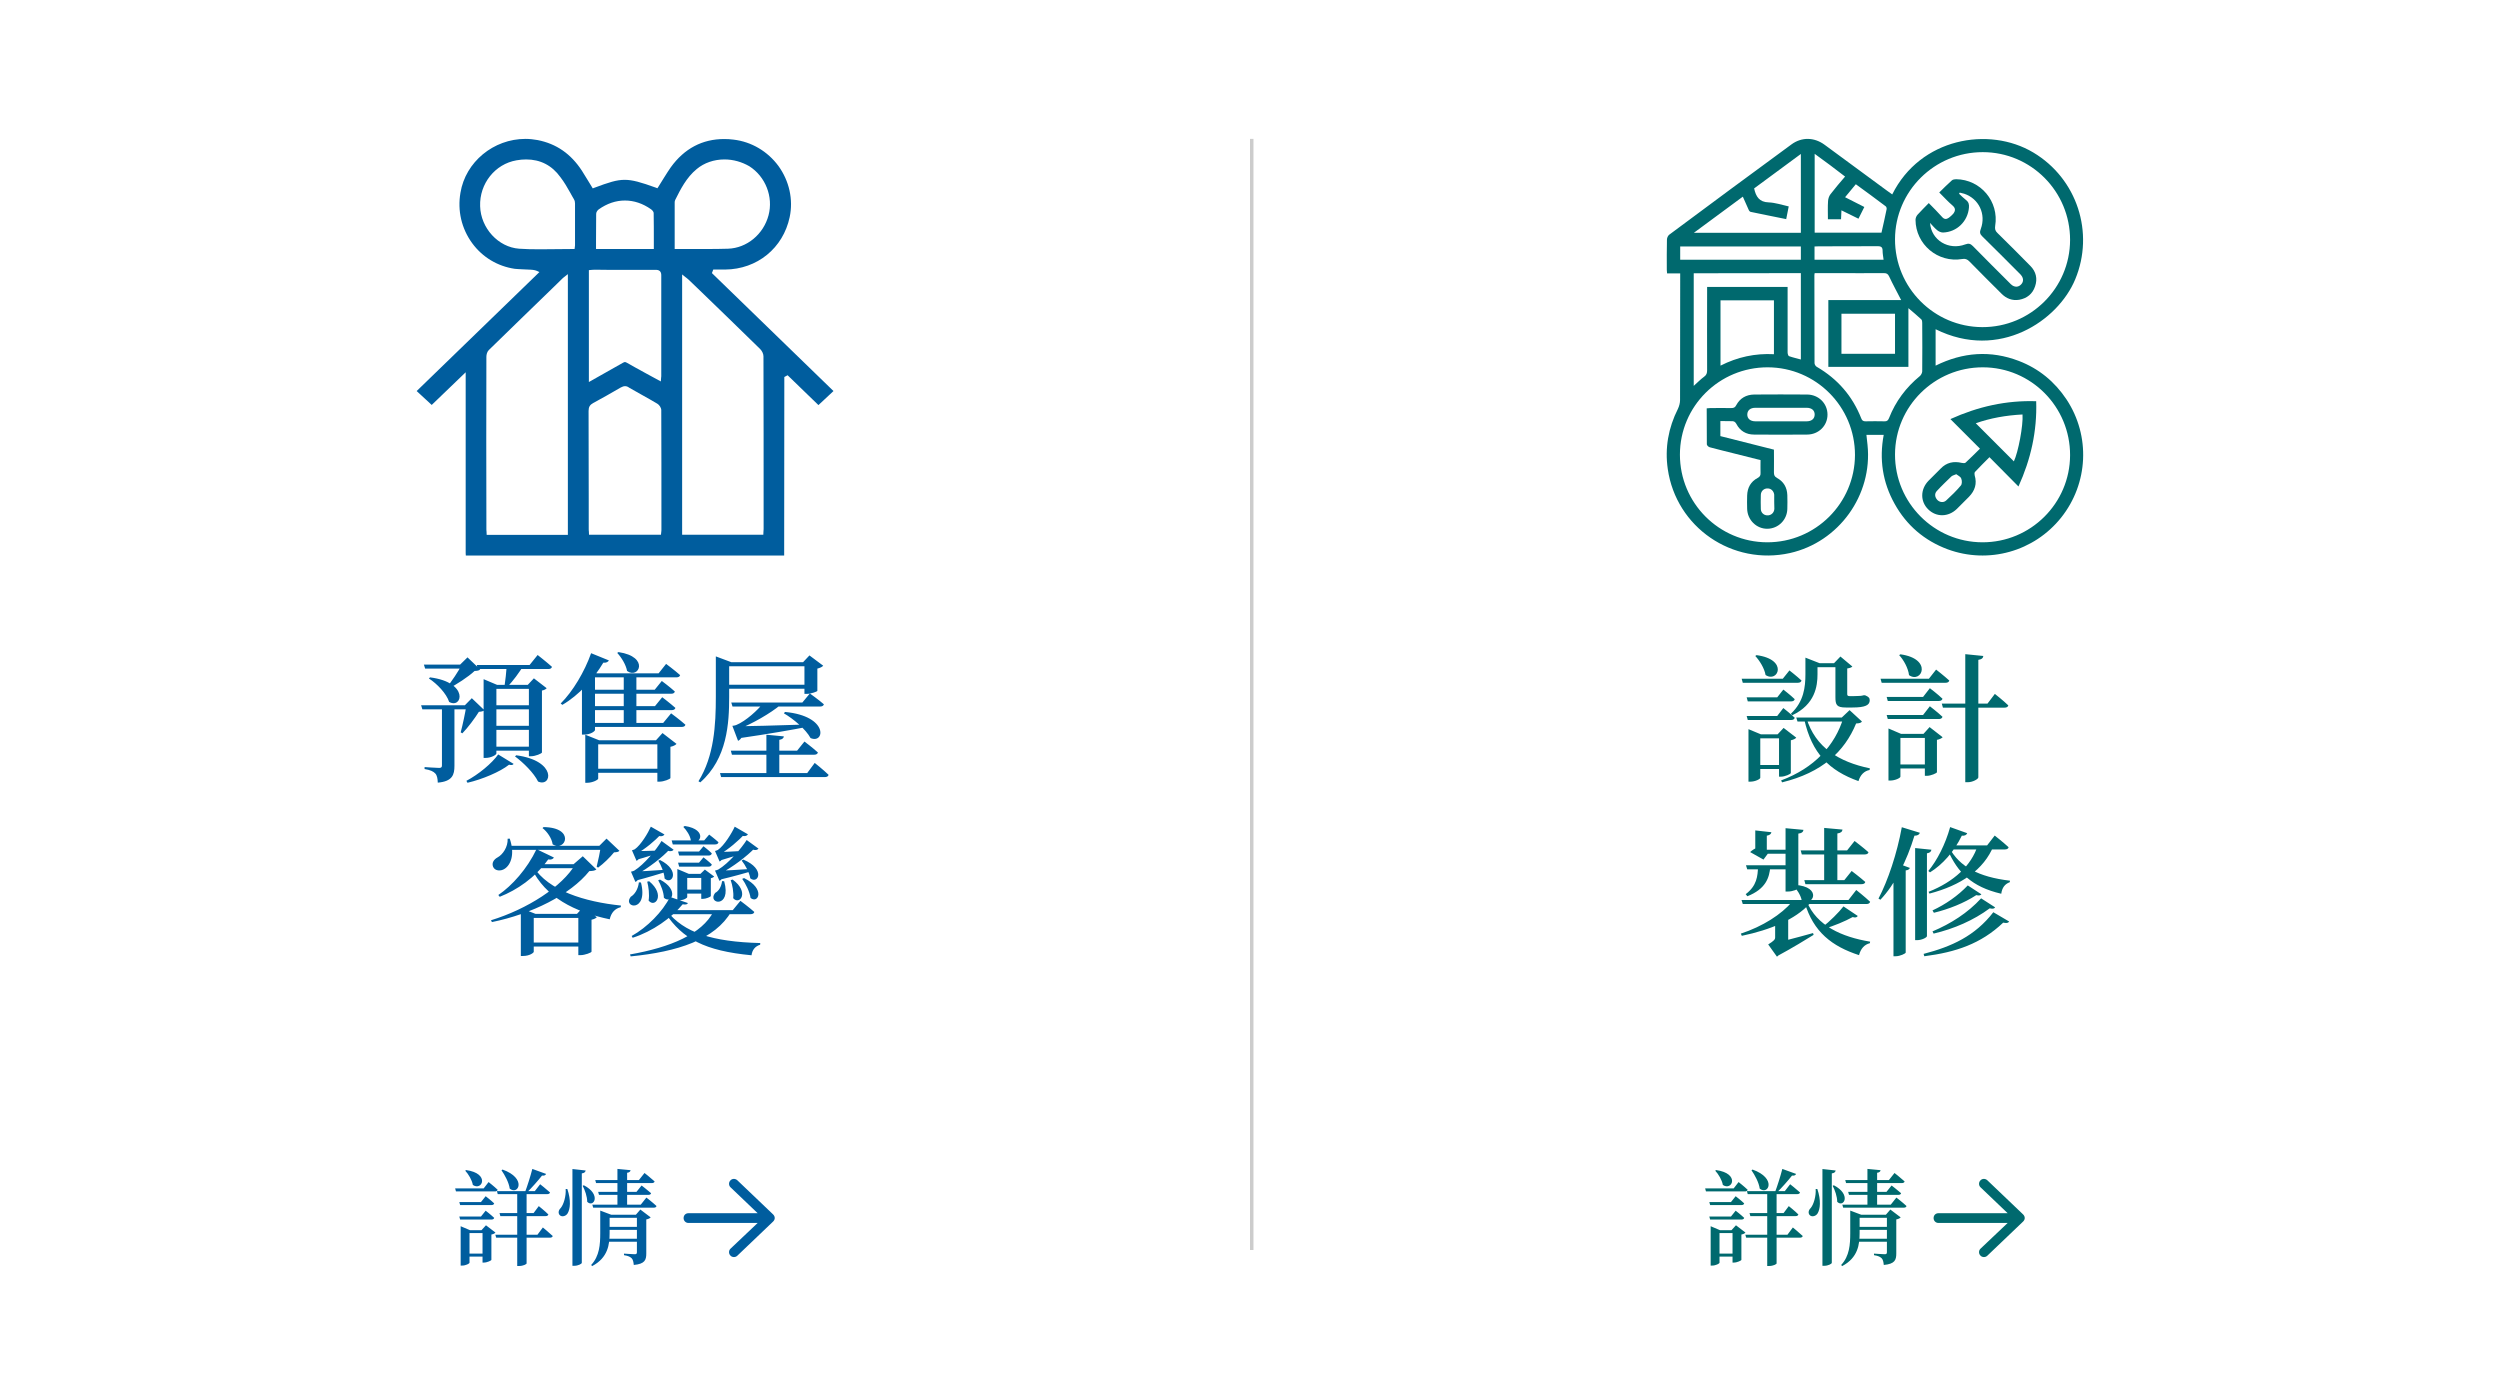 <svg width="360" height="200" viewBox="0 0 360 200" fill="none" xmlns="http://www.w3.org/2000/svg">
<g clip-path="url(#clip0_87_190)">
<path d="M67.079 80C67.058 79.83 67.058 79.638 67.058 79.468C67.058 72.614 67.058 53.608 67.058 53.608L62.167 58.312L60 56.311L77.676 39.177L77.311 39.007C76.99 38.858 76.453 38.837 76.453 38.837C76.217 38.815 74.651 38.773 74.115 38.709C71.67 38.347 69.482 37.049 68.001 35.027C66.457 32.919 65.856 30.323 66.307 27.747C67.036 23.32 71.069 20 75.66 20C76.239 20 76.84 20.064 77.419 20.17C80.122 20.702 82.202 22.15 83.79 24.576C84.133 25.108 85.356 27.13 85.356 27.13L85.57 27.045C87.672 26.258 88.788 25.896 89.946 25.896C91.083 25.896 92.263 26.236 94.451 27.024L94.666 27.109L94.794 26.917C94.987 26.619 96.146 24.704 96.596 24.087C98.548 21.384 101.144 20.021 104.276 20.021C104.705 20.021 105.177 20.043 105.627 20.106C108.202 20.404 110.54 21.788 112.106 23.916C113.65 26.066 114.251 28.727 113.715 31.259C112.771 35.729 109.038 38.773 104.426 38.815C104.255 38.815 102.71 38.815 102.71 38.815L102.517 39.326L120.021 56.311L117.855 58.333L113.414 54.033L112.942 54.289L112.921 80H67.079ZM98.248 76.999H109.918L109.939 76.531C109.939 76.403 109.961 76.297 109.961 76.19V73.679C109.961 66.229 109.961 58.758 109.939 51.309C109.939 50.968 109.746 50.543 109.467 50.266C106.464 47.329 103.461 44.413 100.436 41.497L99.149 40.263C99.063 40.177 98.978 40.114 98.87 40.028L98.699 39.901L98.227 39.518V76.999H98.248ZM81.173 39.943C81.108 40.007 81.044 40.05 81.001 40.092L79.671 41.391C76.582 44.392 73.472 47.393 70.404 50.394C70.147 50.628 70.039 51.054 70.039 51.373C70.018 59.333 70.018 67.315 70.039 75.275V76.105C70.039 76.254 70.039 76.403 70.061 76.552L70.082 77.02H81.773V39.475L81.173 39.943ZM90.011 55.608C89.818 55.608 89.625 55.672 89.389 55.8C87.93 56.651 86.643 57.375 85.42 58.035C84.948 58.29 84.755 58.609 84.755 59.163C84.776 63.356 84.776 67.549 84.776 71.763V76.126C84.776 76.254 84.776 76.403 84.798 76.531L84.819 76.999H95.18L95.223 76.594C95.223 76.509 95.245 76.424 95.245 76.36V74.445C95.245 69.315 95.245 64.186 95.223 59.056C95.223 58.716 94.945 58.312 94.666 58.141C93.936 57.694 93.186 57.29 92.435 56.864C91.813 56.524 91.212 56.162 90.59 55.821C90.397 55.672 90.204 55.608 90.011 55.608ZM85.635 38.837C85.506 38.837 85.377 38.837 85.249 38.858L84.798 38.9V55.012C84.798 55.012 88.659 52.841 89.732 52.224C89.861 52.139 89.946 52.139 89.989 52.139C90.032 52.139 90.118 52.139 90.247 52.224C91.298 52.841 95.159 54.927 95.159 54.927L95.202 54.374C95.202 54.289 95.223 54.225 95.223 54.182C95.223 54.182 95.223 43.285 95.223 39.645C95.223 39.475 95.202 39.22 95.03 39.049C94.859 38.879 94.623 38.858 94.387 38.858C92.671 38.858 90.998 38.858 89.303 38.858H87.522L85.635 38.837ZM75.767 22.959C75.316 22.959 74.844 23.001 74.373 23.086C71.284 23.618 69.031 26.449 69.138 29.684C69.224 32.856 71.755 35.601 74.759 35.814C75.638 35.878 76.603 35.899 77.74 35.899C78.534 35.899 79.306 35.878 80.1 35.878C80.894 35.857 81.709 35.857 82.503 35.857H82.739L82.781 35.537C82.803 35.452 82.803 35.388 82.803 35.325V35.176C82.803 33.218 82.803 31.259 82.803 29.301C82.803 29.152 82.781 28.897 82.631 28.663C82.46 28.365 82.288 28.088 82.138 27.79C81.709 27.024 81.258 26.236 80.701 25.513C79.478 23.81 77.805 22.959 75.767 22.959ZM104.319 22.959C102.817 22.959 101.401 23.448 100.329 24.342C98.827 25.576 97.991 27.279 97.24 28.769C97.175 28.897 97.154 29.024 97.154 29.131C97.154 31.047 97.154 35.857 97.154 35.857H97.433C98.205 35.857 98.978 35.857 99.728 35.857C100.479 35.857 101.23 35.857 101.959 35.857C103.075 35.857 103.976 35.835 104.834 35.814C107.537 35.729 109.939 33.75 110.669 31.004C111.376 28.343 110.24 25.427 107.901 23.938C106.829 23.32 105.606 22.959 104.319 22.959ZM89.989 28.875C88.681 28.875 87.415 29.301 86.214 30.152C86.042 30.28 85.849 30.536 85.849 30.791C85.828 32.026 85.828 33.281 85.828 34.537V35.857H94.151V34.601C94.151 33.281 94.151 32.004 94.129 30.706C94.129 30.429 93.851 30.216 93.743 30.131C92.564 29.301 91.298 28.875 89.989 28.875Z" fill="#005D9E"/>
</g>
<g clip-path="url(#clip1_87_190)">
<path d="M278.728 47.408C278.728 49.176 278.728 50.864 278.728 52.652C282.665 50.703 286.642 50.422 290.699 51.969C293.592 53.074 295.882 54.963 297.589 57.535C301.044 62.78 300.723 69.612 296.806 74.534C292.909 79.417 286.341 81.266 280.455 79.096C277.121 77.85 274.549 75.66 272.822 72.545C271.095 69.451 270.592 66.135 271.255 62.619C270.412 62.619 269.628 62.619 268.764 62.619C268.825 63.101 268.885 63.603 268.925 64.086C269.668 71.279 264.807 78.051 257.757 79.638C249.461 81.487 241.366 75.941 240.16 67.542C239.719 64.508 240.241 61.614 241.627 58.861C241.808 58.48 241.928 58.017 241.928 57.615C241.948 51.728 241.948 45.84 241.948 39.953C241.948 39.772 241.948 39.591 241.948 39.37C241.305 39.37 240.703 39.37 240.06 39.37C240.04 39.169 240.02 39.029 240.02 38.868C240.02 37.421 240 35.954 240.04 34.508C240.04 34.267 240.181 33.945 240.361 33.804C246.207 29.444 252.072 25.124 257.958 20.804C259.424 19.719 261.232 19.739 262.738 20.844C265.731 23.034 268.704 25.244 271.697 27.435C271.958 27.616 272.219 27.816 272.481 27.997C276.518 19.879 286.401 18.131 292.809 21.969C299.096 25.727 301.627 33.503 298.835 40.214C296.384 46.162 287.907 51.969 278.728 47.408ZM285.457 78.091C292.407 78.111 298.071 72.485 298.091 65.552C298.112 58.58 292.487 52.894 285.517 52.894C278.567 52.894 272.902 58.5 272.882 65.432C272.862 72.404 278.507 78.071 285.457 78.091ZM285.457 47.106C292.407 47.127 298.071 41.5 298.091 34.568C298.112 27.595 292.487 21.909 285.517 21.909C278.567 21.909 272.902 27.515 272.882 34.447C272.862 41.42 278.507 47.086 285.457 47.106ZM241.908 65.472C241.908 72.425 247.532 78.071 254.462 78.091C261.433 78.111 267.097 72.465 267.117 65.512C267.117 58.56 261.493 52.914 254.563 52.894C247.573 52.873 241.908 58.5 241.908 65.472ZM261.312 39.33C261.292 39.471 261.272 39.531 261.272 39.591C261.272 43.831 261.272 48.071 261.292 52.291C261.292 52.471 261.453 52.753 261.634 52.833C264.626 54.581 266.756 57.033 268.021 60.248C268.142 60.569 268.302 60.67 268.644 60.67C269.548 60.65 270.452 60.65 271.356 60.67C271.717 60.69 271.878 60.549 272.019 60.208C272.963 57.796 274.469 55.787 276.478 54.139C276.639 53.999 276.779 53.717 276.799 53.496C276.819 51.165 276.819 48.814 276.799 46.484C276.799 46.323 276.779 46.082 276.659 45.981C276.096 45.459 275.494 44.956 274.811 44.374C274.811 47.287 274.811 50.06 274.811 52.833C270.914 52.833 267.097 52.833 263.281 52.833C263.281 49.618 263.281 46.443 263.281 43.208C266.816 43.208 270.311 43.208 273.766 43.208C273.184 42.063 272.561 40.938 272.039 39.812C271.858 39.431 271.677 39.33 271.275 39.33C268.965 39.35 266.635 39.33 264.325 39.33C263.321 39.33 262.337 39.33 261.312 39.33ZM243.897 39.35C243.897 44.776 243.897 50.141 243.897 55.566C244.439 55.084 244.881 54.621 245.403 54.24C245.745 53.999 245.825 53.717 245.825 53.315C245.805 49.538 245.825 45.78 245.825 42.003C245.825 41.761 245.825 41.541 245.825 41.319C249.742 41.319 253.559 41.319 257.415 41.319C257.415 41.601 257.415 41.842 257.415 42.083C257.415 44.977 257.415 47.85 257.415 50.743C257.415 50.924 257.496 51.246 257.616 51.286C258.179 51.487 258.761 51.608 259.324 51.768C259.324 47.589 259.324 43.469 259.324 39.33C254.161 39.35 249.039 39.35 243.897 39.35ZM257.214 31.554C255.467 31.192 253.779 30.871 252.092 30.509C251.952 30.489 251.831 30.288 251.771 30.127C251.51 29.544 251.249 28.962 250.967 28.319C248.637 30.047 246.347 31.735 243.917 33.523C249.159 33.523 254.241 33.523 259.324 33.523C259.324 29.745 259.324 26.028 259.324 22.17C257.013 23.878 254.784 25.526 252.594 27.133C252.855 28.319 253.338 29.102 254.683 29.143C255.648 29.183 256.592 29.504 257.576 29.725C257.455 30.328 257.335 30.891 257.214 31.554ZM255.447 51.005C255.447 48.392 255.447 45.821 255.447 43.248C252.855 43.248 250.304 43.248 247.753 43.248C247.753 46.383 247.753 49.477 247.753 52.652C250.204 51.407 252.735 50.864 255.447 51.005ZM261.312 22.15C261.312 26.028 261.312 29.765 261.312 33.503C264.566 33.503 267.78 33.503 270.934 33.503C271.195 32.337 271.456 31.212 271.677 30.107C271.697 29.987 271.637 29.765 271.536 29.705C270.13 28.64 268.704 27.595 267.238 26.53C266.716 27.173 266.213 27.756 265.691 28.399C266.655 28.881 267.559 29.344 268.463 29.806C268.162 30.409 267.901 30.931 267.619 31.494C266.796 31.092 266.012 30.71 265.169 30.288C265.149 30.77 265.129 31.172 265.109 31.574C264.466 31.574 263.863 31.574 263.22 31.574C263.22 30.67 263.18 29.806 263.24 28.942C263.261 28.62 263.381 28.238 263.582 27.977C264.245 27.113 264.948 26.289 265.691 25.425C264.245 24.3 262.839 23.255 261.312 22.15ZM272.882 50.944C272.882 49.015 272.882 47.106 272.882 45.178C270.311 45.178 267.76 45.178 265.169 45.178C265.169 47.106 265.169 49.015 265.169 50.944C267.76 50.944 270.311 50.944 272.882 50.944ZM259.324 37.401C259.324 36.738 259.324 36.115 259.324 35.492C253.518 35.492 247.733 35.492 241.948 35.492C241.948 36.135 241.948 36.758 241.948 37.401C247.753 37.401 253.518 37.401 259.324 37.401ZM271.235 37.401C271.175 36.919 271.095 36.517 271.095 36.135C271.095 35.633 270.934 35.452 270.391 35.452C267.559 35.472 264.707 35.472 261.875 35.472C261.674 35.472 261.493 35.492 261.292 35.492C261.292 36.155 261.292 36.778 261.292 37.401C264.626 37.401 267.901 37.401 271.235 37.401Z" fill="#00696E"/>
<path d="M280.857 60.348C284.854 58.54 288.892 57.636 293.211 57.776C293.351 62.076 292.447 66.115 290.659 70.054C289.273 68.647 287.908 67.261 286.481 65.834C285.738 66.577 285.055 67.261 284.392 67.964C284.312 68.064 284.312 68.305 284.352 68.446C284.714 69.652 284.392 70.656 283.529 71.541C282.946 72.123 282.364 72.726 281.781 73.289C280.556 74.474 278.828 74.494 277.663 73.349C276.498 72.204 276.518 70.456 277.703 69.23C278.286 68.627 278.888 68.064 279.451 67.482C280.295 66.597 281.319 66.376 282.504 66.658C282.685 66.698 282.946 66.718 283.046 66.618C283.75 65.975 284.432 65.271 285.115 64.608C283.669 63.141 282.303 61.795 280.857 60.348ZM291.242 59.685C288.872 59.806 286.602 60.208 284.513 60.951C286.361 62.8 288.189 64.628 289.997 66.437C290.619 65.151 291.362 61.233 291.242 59.685ZM281.701 68.285C281.379 68.426 281.158 68.466 280.998 68.607C280.295 69.29 279.571 69.973 278.909 70.697C278.547 71.078 278.607 71.561 278.949 71.963C279.29 72.344 279.873 72.425 280.254 72.063C280.998 71.38 281.721 70.677 282.364 69.913C282.544 69.712 282.544 69.21 282.424 68.928C282.343 68.647 281.962 68.486 281.701 68.285Z" fill="#00696E"/>
<path d="M277.743 29.243C278.426 29.946 279.069 30.569 279.652 31.232C279.973 31.614 280.295 31.594 280.636 31.353C280.857 31.192 281.078 30.991 281.259 30.79C281.58 30.389 281.64 30.007 281.178 29.605C280.515 29.042 279.933 28.399 279.25 27.716C279.873 27.113 280.455 26.51 281.078 25.968C281.219 25.847 281.48 25.807 281.681 25.807C285.216 25.847 287.887 29.022 287.305 32.538C287.245 32.961 287.305 33.242 287.626 33.543C289.233 35.111 290.8 36.698 292.367 38.285C293.19 39.109 293.431 40.134 293.05 41.239C292.688 42.324 291.885 42.967 290.76 43.168C289.756 43.329 288.892 42.987 288.189 42.264C286.642 40.717 285.095 39.19 283.589 37.642C283.267 37.321 282.986 37.22 282.544 37.301C279.049 37.883 275.855 35.191 275.835 31.654C275.835 31.413 275.956 31.112 276.116 30.931C276.619 30.368 277.161 29.846 277.743 29.243ZM277.924 32.096C278.105 34.608 280.616 36.095 283.006 35.191C283.488 35.01 283.75 35.09 284.091 35.432C285.818 37.2 287.586 38.949 289.334 40.697C289.474 40.837 289.615 40.998 289.776 41.099C290.218 41.38 290.68 41.34 291.041 40.958C291.383 40.596 291.403 40.154 291.121 39.732C291.021 39.571 290.86 39.431 290.72 39.29C288.972 37.542 287.225 35.774 285.457 34.046C285.095 33.704 285.055 33.423 285.236 32.961C286.019 30.831 284.955 28.6 282.846 27.897C282.645 27.837 282.424 27.796 282.203 27.736C282.163 27.796 282.143 27.857 282.102 27.897C282.444 28.218 282.765 28.54 283.127 28.821C283.488 29.102 283.569 29.444 283.529 29.886C283.368 31.875 281.781 33.423 279.792 33.483C279.511 33.483 279.19 33.342 278.969 33.161C278.587 32.86 278.266 32.458 277.924 32.096Z" fill="#00696E"/>
<path d="M247.733 60.63C247.733 61.393 247.733 62.076 247.733 62.8C250.284 63.443 252.836 64.086 255.447 64.749C255.447 65.854 255.467 66.939 255.447 68.024C255.447 68.406 255.527 68.627 255.889 68.828C256.853 69.35 257.335 70.194 257.375 71.299C257.395 71.963 257.395 72.626 257.375 73.289C257.335 74.876 256.07 76.122 254.503 76.142C252.936 76.162 251.63 74.876 251.59 73.269C251.57 72.626 251.57 71.983 251.59 71.34C251.63 70.214 252.112 69.35 253.097 68.828C253.438 68.647 253.539 68.446 253.518 68.084C253.498 67.502 253.518 66.919 253.518 66.256C252.213 65.914 250.907 65.593 249.602 65.271C248.477 64.99 247.332 64.709 246.207 64.407C246.026 64.367 245.785 64.126 245.785 63.985C245.765 62.277 245.765 60.569 245.765 58.801C245.966 58.781 246.126 58.761 246.307 58.761C247.292 58.761 248.276 58.741 249.28 58.761C249.642 58.761 249.843 58.701 250.023 58.339C250.566 57.334 251.45 56.832 252.594 56.812C255.125 56.792 257.677 56.792 260.207 56.812C261.875 56.812 263.16 58.098 263.16 59.705C263.16 61.313 261.875 62.579 260.207 62.579C257.677 62.599 255.125 62.599 252.594 62.579C251.45 62.579 250.566 62.056 250.043 61.052C249.863 60.73 249.682 60.63 249.34 60.65C248.838 60.65 248.316 60.63 247.733 60.63ZM256.451 60.67C257.677 60.67 258.902 60.67 260.147 60.67C260.87 60.67 261.292 60.308 261.312 59.725C261.332 59.102 260.89 58.721 260.147 58.721C257.697 58.721 255.226 58.721 252.775 58.721C252.052 58.721 251.63 59.082 251.61 59.665C251.59 60.268 252.032 60.67 252.775 60.67C253.98 60.67 255.226 60.67 256.451 60.67ZM255.487 72.264C255.487 71.963 255.487 71.661 255.487 71.36C255.487 71.32 255.487 71.279 255.487 71.239C255.427 70.717 255.045 70.335 254.543 70.335C254.021 70.315 253.579 70.697 253.559 71.259C253.539 71.942 253.539 72.626 253.559 73.309C253.579 73.831 254.001 74.213 254.503 74.213C255.025 74.233 255.467 73.851 255.507 73.289C255.507 72.947 255.487 72.606 255.487 72.264Z" fill="#00696E"/>
</g>
<path d="M61.92 97.54L61.76 97.7C62.94 98.46 64.28 99.86 64.68 101.08C66.58 102.14 67.6 98.26 61.92 97.54ZM61.04 95.7L61.22 96.28H67.2V95.7H61.04ZM60.64 101.56L60.82 102.14H67.8V101.56H60.64ZM63.64 101.56V110.22C63.64 110.46 63.56 110.58 63.24 110.58C62.86 110.58 61.14 110.46 61.14 110.46V110.74C62 110.88 62.42 111.1 62.68 111.38C62.94 111.66 63.02 112.12 63.04 112.7C65.16 112.52 65.44 111.56 65.44 110.28V101.56H63.64ZM67.16 101.56C67.02 102.56 66.62 104.4 66.34 105.46L66.58 105.6C67.38 104.78 68.4 103.4 68.96 102.5C69.36 102.48 69.58 102.42 69.74 102.26L67.94 100.54L66.94 101.56H67.16ZM66.5 95.7C66.06 96.62 65 98.18 64.26 99.08L64.48 99.22C65.72 98.58 67.42 97.48 68.34 96.62C68.76 96.6 69 96.56 69.14 96.4L67.32 94.66L66.26 95.7H66.5ZM68.66 95.76L68.82 96.34H78.96C79.24 96.34 79.44 96.24 79.48 96.02C78.7 95.32 77.42 94.32 77.42 94.32L76.26 95.76H68.66ZM70.72 101.56V102.14H77.06V101.56H70.72ZM70.72 104.52V105.1H77.06V104.52H70.72ZM70.72 107.52V108.1H77.02V107.52H70.72ZM72.98 95.76C72.92 96.7 72.76 98.12 72.64 98.88H73.06C73.84 98.14 74.78 96.82 75.44 95.76H72.98ZM74.34 108.76L74.16 108.92C75.34 109.8 76.88 111.3 77.48 112.54C79.46 113.44 80.28 109.56 74.34 108.76ZM69.64 98.62V109.14H69.92C70.72 109.14 71.48 108.7 71.48 108.5V99.2H76.98V98.62H71.58L69.64 97.8V98.62ZM76.16 98.62V108.9H76.46C77.12 108.9 78.02 108.5 78.04 108.36V99.44C78.36 99.38 78.62 99.24 78.72 99.1L76.88 97.68L76 98.62H76.16ZM71.74 108.64C70.84 109.92 68.88 111.54 67.16 112.44L67.32 112.72C69.46 112.22 72.02 111.14 73.3 110.12C73.64 110.2 73.86 110.18 73.96 110L71.74 108.64ZM89.06 93.9L88.88 94.02C89.48 94.66 90.14 95.72 90.3 96.62C91.98 97.86 93.62 94.58 89.06 93.9ZM87.68 95.1L85.12 94.06C84.18 96.72 82.48 99.58 80.74 101.3L80.98 101.5C83.38 100.1 85.52 97.72 86.88 95.42C87.3 95.48 87.58 95.3 87.68 95.1ZM95.6 110.7H85.08V111.28H95.6V110.7ZM94.46 106.6H94.66V112.56H94.96C95.6 112.56 96.52 112.18 96.54 112.04V107.54C96.96 107.46 97.28 107.28 97.42 107.12L95.4 105.56L94.46 106.6ZM86.14 112.12V107.18H95.72V106.6H86.28L84.28 105.8V112.72H84.56C85.32 112.72 86.14 112.3 86.14 112.12ZM91.64 96.96H89.82V104.32H91.64V96.96ZM85.68 105.12V96.96H85.94L84.96 96.58L83.8 98.24V105.78H84.12C85.08 105.78 85.68 105.28 85.68 105.12ZM96.64 102.72L95.5 104.1H84.32V104.68H98.16C98.44 104.68 98.66 104.58 98.7 104.36C97.92 103.66 96.64 102.72 96.64 102.72ZM95.36 100.4L94.32 101.68H84.5V102.26H96.72C97 102.26 97.2 102.16 97.26 101.94C96.52 101.28 95.36 100.4 95.36 100.4ZM95.3 98.06L94.28 99.32H84.5V99.9H96.64C96.94 99.9 97.12 99.8 97.18 99.58C96.46 98.92 95.3 98.06 95.3 98.06ZM95.92 95.6L94.84 96.96H84.64V97.54H97.4C97.68 97.54 97.88 97.44 97.94 97.22C97.18 96.54 95.92 95.6 95.92 95.6ZM103.08 95.16V100.34C103.08 104.4 102.84 108.86 100.58 112.5L100.84 112.66C104.74 109.24 105 104.12 105 100.34V95.36H105.32L103.08 94.52V95.16ZM115.64 95.36H115.84V99.92H116.16C116.74 99.92 117.68 99.6 117.7 99.48V96.28C118.1 96.18 118.42 96.02 118.54 95.86L116.56 94.38L115.64 95.36ZM117.08 98.6H104.1V99.18H117.08V98.6ZM116.92 95.36H103.98V95.94H116.92V95.36ZM105.66 104.58L106.46 106.3C110.76 105.68 114.26 105.06 116.38 104.64L116.36 104.32C111.82 104.48 107.56 104.58 105.66 104.58ZM112.4 101.5V101.3H109.86C109.2 102.16 107.42 103.84 106.02 104.4C105.84 104.48 105.46 104.52 105.46 104.52L106.28 106.68C106.72 106.5 107.1 105.84 107.2 104.76H106.32V105C108.3 104.24 110.98 102.7 112.4 101.5ZM113.04 102.52L112.88 102.72C114.26 103.52 116.02 105 116.72 106.28C118.76 107.18 119.4 103.12 113.04 102.52ZM117.32 109.86L116.24 111.32H103.68L103.84 111.9H118.78C119.06 111.9 119.26 111.8 119.32 111.58C118.58 110.86 117.32 109.86 117.32 109.86ZM115.84 106.78L114.78 108.1H105.24L105.4 108.68H117.24C117.52 108.68 117.72 108.58 117.78 108.36C117.04 107.68 115.84 106.78 115.84 106.78ZM116.62 99.86L115.54 101.16H105.3L105.48 101.74H118.1C118.38 101.74 118.58 101.64 118.64 101.42C117.86 100.74 116.62 99.86 116.62 99.86ZM112.88 106.04L110.36 105.8V111.62H112.22V106.54C112.68 106.46 112.84 106.28 112.88 106.04ZM76.86 137.06V131.6H77.12L75.18 130.84L75 131.1V137.66H75.32C76.26 137.66 76.86 137.2 76.86 137.06ZM84.48 131.6H75.84V132.18H84.48V131.6ZM83.82 124.44H77.34L76.98 125.02H83.82V124.44ZM83.08 131.6H83.28V137.54H83.6C84.22 137.54 85.16 137.18 85.18 137.04V132.44C85.56 132.36 85.82 132.22 85.94 132.08L84 130.62L83.08 131.6ZM84.4 135.72H75.74V136.3H84.4V135.72ZM82.6 124.44H82.86C80.96 127.68 75.96 130.9 70.7 132.52L70.84 132.78C76.54 131.62 82.14 128.84 84.86 125.44C85.42 125.42 85.68 125.36 85.88 125.2L83.92 123.3L82.6 124.44ZM79.76 123.48L77.26 122.28C75.92 125.1 73.74 127.54 71.76 128.88L71.96 129.14C74.48 128.14 77.02 126.42 78.94 123.76C79.36 123.84 79.66 123.7 79.76 123.48ZM76.8 124.8L76.52 125C78.54 129.2 82.7 131.32 87.8 132.38C88 131.44 88.56 130.82 89.38 130.64L89.42 130.4C84.2 129.86 78.98 128.26 76.8 124.8ZM78.28 119.1L78.12 119.24C78.8 119.76 79.46 120.72 79.58 121.58C81.44 122.74 82.92 119.16 78.28 119.1ZM86.3 121.8H86.52C86.42 122.58 86.14 123.96 85.92 124.8L86.12 124.94C86.9 124.38 87.86 123.44 88.42 122.74C88.82 122.72 89.04 122.68 89.2 122.52L87.34 120.76L86.3 121.8ZM73.4 120.76L73.1 120.78C73.16 121.96 72.4 123.06 71.66 123.46C71.14 123.74 70.78 124.22 71 124.8C71.24 125.42 72.1 125.5 72.68 125.1C73.54 124.54 74.18 123.02 73.4 120.76ZM87.3 121.8H73.06V122.38H87.3V121.8ZM105.32 131.24H102.76C101.08 134.5 96.56 136.42 90.72 137.44L90.82 137.72C97.56 137.06 102.96 135.32 105.32 131.24ZM106.62 129.72L105.52 131.06H95.92V131.64H108.08C108.36 131.64 108.58 131.54 108.62 131.32C107.86 130.64 106.62 129.72 106.62 129.72ZM96.04 131.18L95.82 131.5C98.3 135.2 101.48 136.92 108.22 137.56C108.32 136.76 108.76 136.26 109.46 136.04L109.48 135.8C102.56 135.62 98.48 134.3 96.04 131.18ZM99.06 130.04L96.48 129.16C95.42 131.28 93.2 133.54 90.96 134.78L91.1 135.04C93.98 134.12 96.7 132.18 98.3 130.22C98.8 130.3 98.98 130.22 99.06 130.04ZM109.22 122.2L107.52 120.96C106.78 122.14 104.9 124.36 103.42 125.22C103.28 125.3 102.96 125.36 102.96 125.36L103.6 126.84C103.88 126.74 104.18 126.34 104.26 125.6H103.64L103.66 125.82C105.48 124.9 107.66 123.22 108.68 122.12L108.1 122.2C108.68 122.54 109.08 122.4 109.22 122.2ZM107.7 120.14L105.8 119.04C105.4 119.94 104.28 121.78 103.36 122.4C103.22 122.48 102.96 122.54 102.96 122.54L103.62 124.06C103.92 123.92 104.2 123.56 104.28 122.78H103.64L103.66 123.02C104.88 122.32 106.4 121.02 107.16 120.16L106.58 120.24C107.2 120.54 107.58 120.36 107.7 120.14ZM104.28 126.9L103.98 126.88C103.88 127.68 103.5 128.32 102.98 128.58C101.74 130.18 105.4 130.88 104.28 126.9ZM105.5 126.66L105.22 126.74C105.46 127.42 105.68 128.5 105.58 129.34C106.5 130.42 108 128.48 105.5 126.66ZM103.28 125.38L103.7 126.66C105.52 126.24 107.38 125.7 108.3 125.44L108.28 125.12C106.24 125.26 104.18 125.38 103.28 125.38ZM103.28 122.68L103.78 123.88C104.98 123.54 106.36 123.08 106.92 122.88L106.88 122.54C105.5 122.64 103.98 122.68 103.28 122.68ZM107.14 126.44L106.88 126.56C107.38 127.26 107.96 128.42 108.08 129.3C109.16 130.22 110.32 128 107.14 126.44ZM107.04 123.78L106.8 123.92C107.32 124.56 107.92 125.66 108.04 126.48C109.16 127.38 110.32 125.16 107.04 123.78ZM97 122.36L95.26 121.1C94.58 122.28 92.76 124.5 91.32 125.38C91.18 125.46 90.86 125.52 90.86 125.52L91.5 127C91.78 126.88 92.1 126.5 92.16 125.76H91.54L91.58 125.98C93.34 125.04 95.48 123.38 96.44 122.28L95.88 122.38C96.46 122.7 96.86 122.56 97 122.36ZM95.68 120.16L93.72 119.04C93.34 119.92 92.28 121.7 91.4 122.3C91.26 122.38 91 122.44 91 122.44L91.66 123.96C91.96 123.82 92.24 123.46 92.32 122.68H91.68L91.7 122.92C92.9 122.26 94.38 121.02 95.12 120.18L94.56 120.26C95.16 120.56 95.56 120.38 95.68 120.16ZM92.3 127.08L92 127.06C91.88 128.06 91.4 128.8 90.82 129.14C89.58 130.76 93.4 131.48 92.3 127.08ZM93.48 126.9L93.2 126.96C93.4 127.7 93.54 128.82 93.4 129.68C94.3 130.82 95.88 128.88 93.48 126.9ZM91.14 125.5L91.58 126.8C93.28 126.36 95.02 125.82 95.88 125.56L95.86 125.24C93.94 125.38 92 125.5 91.14 125.5ZM91.26 122.56L91.76 123.78C92.96 123.46 94.32 123 94.86 122.8L94.84 122.48C93.46 122.54 91.96 122.56 91.26 122.56ZM98.6 118.94L98.4 119.08C98.86 119.54 99.38 120.32 99.48 121C100.78 121.94 102.08 119.46 98.6 118.94ZM95.04 126.66L94.78 126.76C95.16 127.42 95.58 128.48 95.6 129.28C96.64 130.24 97.92 128.18 95.04 126.66ZM95.04 123.84L94.8 123.94C95.2 124.6 95.66 125.68 95.7 126.5C96.74 127.52 98.08 125.38 95.04 123.84ZM100.86 125.84H100.98V129.44H101.2C101.64 129.44 102.34 129.16 102.36 129.02V126.46C102.58 126.42 102.76 126.32 102.84 126.22L101.5 125.22L100.86 125.84ZM97.54 125.14V129.64H97.78C98.5 129.64 98.96 129.3 98.96 129.18V125.84H99.2L97.54 125.14ZM102.12 120.18L101.4 121.02H96.72L96.88 121.6H102.96C103.24 121.6 103.42 121.5 103.46 121.28C102.94 120.8 102.12 120.18 102.12 120.18ZM101.3 123.46L100.66 124.22H97.64L97.8 124.8H102.02C102.28 124.8 102.46 124.7 102.5 124.48C102.04 124.02 101.3 123.46 101.3 123.46ZM101.3 121.86L100.66 122.62H97.64L97.8 123.2H102.02C102.28 123.2 102.46 123.1 102.5 122.88C102.04 122.42 101.3 121.86 101.3 121.86ZM101.64 128.1H98.1V128.68H101.64V128.1ZM101.52 125.84H98.04V126.42H101.52V125.84Z" fill="#005D9E"/>
<path d="M264.1 95.5H264.3V100.4C264.3 101.5 264.48 101.88 265.8 101.88H266.76C268.64 101.88 269.24 101.52 269.24 100.84C269.24 100.5 269.08 100.34 268.62 100.14L268.54 100.12H268.36C268.24 100.16 268.08 100.18 267.96 100.2C267.86 100.2 267.7 100.22 267.6 100.22C267.46 100.22 267.22 100.24 266.98 100.24H266.34C266.06 100.24 266 100.14 266 99.94V96.26C266.36 96.2 266.62 96.12 266.74 95.98L265.02 94.54L264.1 95.5ZM265.24 95.5H261.02V96.08H265.24V95.5ZM259.98 95.3V97.1C259.98 98.9 259.76 101.04 257.9 102.76L258.08 103C261.38 101.44 261.72 98.8 261.72 97.1V95.5H262.02L259.98 94.7V95.3ZM260.12 103.38L259.8 103.54C260.9 108.5 263.42 110.98 267.62 112.48C267.88 111.6 268.44 111.02 269.22 110.88L269.26 110.64C264.82 109.72 261.4 107.64 260.12 103.38ZM265.22 103.32H265.46C264.24 107.38 261.24 110.6 256.48 112.38L256.62 112.66C262.36 111.26 265.6 108.26 267.28 104.18C267.76 104.16 267.98 104.1 268.12 103.9L266.34 102.26L265.22 103.32ZM266.36 103.32H258.66L258.84 103.9H266.36V103.32ZM252.94 94.34L252.76 94.46C253.38 95.12 254.08 96.24 254.24 97.2C256.02 98.4 257.6 94.96 252.94 94.34ZM256.82 110.16H252.74V110.74H256.82V110.16ZM255.98 105.74H256.18V111.84H256.46C257.04 111.84 257.86 111.46 257.88 111.32V106.6C258.26 106.52 258.54 106.38 258.66 106.22L256.84 104.82L255.98 105.74ZM253.48 112V106.32H256.8V105.74H253.56L251.78 105V112.56H252.04C252.76 112.56 253.48 112.18 253.48 112ZM257.68 96.54L256.72 97.74H250.8L250.96 98.32H258.88C259.16 98.32 259.36 98.22 259.42 98C258.76 97.38 257.68 96.54 257.68 96.54ZM256.8 101.96L255.92 103.1H251.52L251.68 103.68H257.92C258.2 103.68 258.38 103.58 258.44 103.36C257.82 102.76 256.8 101.96 256.8 101.96ZM256.8 99.3L255.92 100.42H251.52L251.68 101H257.92C258.2 101 258.38 100.9 258.44 100.68C257.82 100.08 256.8 99.3 256.8 99.3ZM287.26 99.92L286.2 101.32H279.62L279.78 101.9H288.66C288.94 101.9 289.14 101.8 289.2 101.58C288.48 100.88 287.26 99.92 287.26 99.92ZM285.6 94.46L283 94.2V112.64H283.36C284.08 112.64 284.88 112.18 284.88 111.94V95.02C285.4 94.94 285.56 94.74 285.6 94.46ZM273.66 94.22L273.48 94.34C274.12 95.02 274.78 96.2 274.9 97.22C276.72 98.5 278.38 94.88 273.66 94.22ZM277.78 110.08H273.04V110.66H277.78V110.08ZM276.98 105.68H277.18V111.72H277.46C278.04 111.72 278.9 111.34 278.92 111.2V106.54C279.32 106.46 279.62 106.3 279.74 106.16L277.86 104.7L276.98 105.68ZM273.66 111.84V106.26H277.72V105.68H273.76L271.94 104.9V112.4H272.18C272.92 112.4 273.66 112.02 273.66 111.84ZM278.8 96.42L277.76 97.74H270.8L270.96 98.32H280.16C280.44 98.32 280.64 98.22 280.7 98C279.98 97.34 278.8 96.42 278.8 96.42ZM277.9 101.7L276.92 102.96H271.68L271.84 103.54H279.2C279.46 103.54 279.66 103.44 279.72 103.22C279.04 102.58 277.9 101.7 277.9 101.7ZM277.9 99.1L276.92 100.36H271.68L271.84 100.94H279.2C279.46 100.94 279.66 100.84 279.72 100.62C279.04 99.96 277.9 99.1 277.9 99.1ZM257.5 131.46L255.62 132.1V132.88H257.5V131.46ZM258.42 127.42L258.24 127.54C258.72 128.02 259.3 128.9 259.44 129.62C261.06 130.7 262.56 127.66 258.42 127.42ZM255.24 135.86L255.88 137.7C258.12 136.5 260.12 135.26 261.16 134.62L261.08 134.36C258.68 135.04 256.24 135.66 255.24 135.86ZM257.04 132.28H255.62V134.98C255.62 135.28 255.48 135.46 254.62 136L255.88 137.76C256.26 137.52 256.72 136.82 256.32 135.72L255.66 136.42L257.5 135.68V132.56L257.04 132.28ZM267.52 131.9L265.46 130.52C264.82 131.36 263.48 132.7 262.38 133.54L262.58 133.78C264.08 133.34 265.74 132.64 266.78 132.06C267.22 132.18 267.38 132.1 267.52 131.9ZM260.18 129.82L259.88 129.98C261.12 134.2 263.82 136.28 267.7 137.54C267.94 136.62 268.46 136.02 269.26 135.82L269.3 135.6C265.2 134.92 261.6 133.3 260.18 129.82ZM260.58 130.14V129.82H258.1C256.52 131.68 253.84 133.4 250.68 134.44L250.82 134.76C254.94 133.9 258.52 132.4 260.58 130.14ZM267.3 128.16L266.18 129.6H250.78L250.96 130.18H268.76C269.04 130.18 269.24 130.08 269.3 129.86C268.54 129.14 267.3 128.16 267.3 128.16ZM254 120.26H252.76V122.76L253.1 122.04C252.74 122.14 252.26 122.46 252.02 122.7L253.94 123.78L254.56 122.94H254.42V120.5L254 120.26ZM255.08 119.84L252.76 119.58V121.12H254.42V120.34C254.84 120.26 255.04 120.1 255.08 119.84ZM254.92 124.8H253.16C253.1 126.16 253 127.54 251.38 128.76L251.62 129.06C254.26 128.02 254.8 126.4 254.92 124.8ZM257.86 124.6H251.42L251.6 125.18H257.86V124.6ZM265.32 119.46L262.68 119.22V127.1H264.58V120.02C265.1 119.94 265.28 119.76 265.32 119.46ZM259.7 119.5L257.12 119.26V128.38H257.46C258.18 128.38 258.96 128.04 258.96 127.86V120.04C259.48 119.98 259.66 119.78 259.7 119.5ZM257.78 122.36H253.48V122.94H257.78V122.36ZM266.64 125.42L265.58 126.74H259.82L259.98 127.32H268.06C268.36 127.32 268.56 127.22 268.6 127C267.86 126.34 266.64 125.42 266.64 125.42ZM267.06 121.1L265.98 122.46H259.3L259.46 123.04H268.52C268.8 123.04 269.02 122.94 269.06 122.72C268.3 122.04 267.06 121.1 267.06 121.1ZM280.82 119.1C280.14 121.58 278.92 123.94 277.68 125.42L277.92 125.62C279.72 124.5 281.36 122.68 282.5 120.34C282.94 120.38 283.18 120.22 283.28 119.98L280.82 119.1ZM284.8 121.74C283.88 124.64 281.38 126.96 277.72 128.42L277.84 128.68C282.34 127.5 285.68 125.28 287.1 121.74H284.8ZM280.72 122.12L280.5 122.46C281.92 125.64 283.9 127.7 288.18 128.7C288.3 127.82 288.7 127.3 289.4 127.04L289.44 126.82C284.86 126.28 282.18 124.78 280.72 122.12ZM287.04 131.36C284.4 134.78 281.06 136.3 277 137.36L277.1 137.7C281.62 137.12 285.24 135.92 288.46 132.86C288.94 132.96 289.18 132.92 289.32 132.7L287.04 131.36ZM285.28 129.36C283.36 131.46 280.9 133.02 278.28 134.12L278.44 134.44C281.4 133.74 284.2 132.52 286.52 130.8C286.96 130.9 287.16 130.86 287.3 130.66L285.28 129.36ZM283.36 127.5C281.96 128.98 280.14 130.24 278.28 131.1L278.48 131.44C280.62 130.92 282.84 130.04 284.58 128.9C285 129 285.18 128.94 285.32 128.78L283.36 127.5ZM280.46 121.74V122.32H288.7C288.98 122.32 289.2 122.22 289.24 122C288.48 121.3 287.24 120.32 287.24 120.32L286.14 121.74H280.46ZM272.66 125.3V137.7H272.96C273.64 137.7 274.4 137.3 274.42 137.18V125.34C274.78 125.3 274.96 125.16 275.02 124.98L273.36 124.36L272.66 125.3ZM273.86 119.12C273.18 122.88 271.86 126.82 270.5 129.4L270.78 129.56C272.88 127.34 274.56 124.02 275.68 120.34C276.14 120.34 276.38 120.18 276.46 119.92L273.86 119.12ZM275.78 122.12V135.38H276.08C276.74 135.38 277.48 135 277.48 134.8V122.88C277.94 122.8 278.08 122.62 278.12 122.36L275.78 122.12Z" fill="#00696E"/>
<line x1="180.25" y1="20" x2="180.25" y2="180" stroke="black" stroke-opacity="0.2" stroke-width="0.5"/>
<path d="M78.635 169.045L76.655 168.325C76.4 169.33 75.935 170.815 75.56 171.79H75.8C76.595 171.025 77.495 169.99 78.05 169.285C78.38 169.33 78.56 169.225 78.635 169.045ZM72.365 168.415L72.215 168.52C72.695 169.21 73.28 170.275 73.4 171.16C74.645 172.18 75.905 169.675 72.365 168.415ZM75.83 181.93V171.61H74.48V182.305H74.705C75.41 182.305 75.83 182.02 75.83 181.93ZM78.17 176.755L77.39 177.805H71.33L71.45 178.225H79.19C79.4 178.225 79.55 178.15 79.595 177.985C79.055 177.475 78.17 176.755 78.17 176.755ZM77.585 173.68L76.835 174.685H71.93L72.05 175.12H78.575C78.77 175.12 78.92 175.045 78.965 174.88C78.455 174.37 77.585 173.68 77.585 173.68ZM77.78 170.53L77.015 171.52H71.555L71.675 171.955H78.8C78.995 171.955 79.16 171.88 79.205 171.715C78.665 171.22 77.78 170.53 77.78 170.53ZM67.115 168.49L66.995 168.58C67.46 169.075 67.97 169.93 68.09 170.635C69.44 171.55 70.61 168.97 67.115 168.49ZM70.115 180.52H67.055V180.955H70.115V180.52ZM69.335 177.145H69.485V181.81H69.695C70.13 181.81 70.745 181.525 70.76 181.42V177.775C71.045 177.715 71.255 177.61 71.345 177.49L69.98 176.44L69.335 177.145ZM67.61 181.825V177.565H70.1V177.145H67.67L66.335 176.575V182.245H66.53C67.07 182.245 67.61 181.96 67.61 181.825ZM70.355 170.215L69.65 171.13H65.54L65.66 171.565H71.27C71.48 171.565 71.615 171.49 71.66 171.325C71.18 170.86 70.355 170.215 70.355 170.215ZM69.935 174.34L69.26 175.18H66.14L66.26 175.615H70.775C70.97 175.615 71.12 175.54 71.165 175.375C70.7 174.925 69.935 174.34 69.935 174.34ZM69.935 172.255L69.26 173.095H66.14L66.26 173.53H70.775C70.97 173.53 71.12 173.455 71.165 173.29C70.7 172.84 69.935 172.255 69.935 172.255ZM92.405 174.925H87.23V175.36H92.405V174.925ZM86.435 174.775V177.565C86.435 179.2 86.33 180.865 85.13 182.155L85.265 182.32C87.575 181.105 87.785 179.155 87.785 177.565V174.925H88.025L86.435 174.325V174.775ZM92.48 178.375H87.17V178.81H92.48V178.375ZM91.565 174.925H91.715V180.325C91.715 180.52 91.64 180.61 91.415 180.61C91.13 180.61 89.855 180.52 89.855 180.52V180.745C90.47 180.835 90.77 181 90.965 181.195C91.16 181.405 91.22 181.735 91.265 182.155C92.87 182.005 93.065 181.435 93.065 180.49V175.6C93.38 175.54 93.605 175.42 93.695 175.3L92.21 174.175L91.565 174.925ZM92.495 176.665H87.2V177.1H92.495V176.665ZM90.8 168.505L88.91 168.325V173.74H90.305V168.88C90.65 168.835 90.77 168.7 90.8 168.505ZM93.08 172.45L92.27 173.47H85.295L85.415 173.905H94.13C94.355 173.905 94.505 173.83 94.535 173.665C93.995 173.155 93.08 172.45 93.08 172.45ZM92.39 170.71L91.655 171.625H86.135L86.255 172.06H93.365C93.575 172.06 93.725 171.985 93.755 171.82C93.23 171.355 92.39 170.71 92.39 170.71ZM92.81 168.91L92 169.93H85.715L85.835 170.365H93.86C94.07 170.365 94.22 170.29 94.265 170.125C93.71 169.615 92.81 168.91 92.81 168.91ZM84.08 170.68L83.9 170.755C84.23 171.355 84.56 172.315 84.56 173.065C85.49 173.965 86.645 172.03 84.08 170.68ZM81.695 171.22H81.455C81.53 172.255 81.155 173.44 80.78 173.905C80.465 174.205 80.33 174.595 80.555 174.925C80.84 175.3 81.455 175.165 81.725 174.745C82.115 174.115 82.25 172.84 81.695 171.22ZM84.335 168.55L82.43 168.34V182.275H82.7C83.225 182.275 83.78 182.005 83.78 181.84V168.97C84.185 168.91 84.29 168.76 84.335 168.55Z" fill="#005D9E"/>
<path d="M106.172 169.955L111.328 174.877C111.475 175.023 111.562 175.199 111.562 175.404C111.562 175.58 111.475 175.756 111.328 175.902L106.172 180.824C105.908 181.088 105.439 181.088 105.176 180.795C104.912 180.531 104.912 180.062 105.205 179.799L109.102 176.107H99.141C98.731 176.107 98.438 175.785 98.438 175.404C98.438 174.994 98.731 174.701 99.141 174.701H109.102L105.205 170.98C104.912 170.717 104.912 170.248 105.176 169.984C105.439 169.691 105.879 169.691 106.172 169.955Z" fill="#005D9E"/>
<path d="M258.635 169.045L256.655 168.325C256.4 169.33 255.935 170.815 255.56 171.79H255.8C256.595 171.025 257.495 169.99 258.05 169.285C258.38 169.33 258.56 169.225 258.635 169.045ZM252.365 168.415L252.215 168.52C252.695 169.21 253.28 170.275 253.4 171.16C254.645 172.18 255.905 169.675 252.365 168.415ZM255.83 181.93V171.61H254.48V182.305H254.705C255.41 182.305 255.83 182.02 255.83 181.93ZM258.17 176.755L257.39 177.805H251.33L251.45 178.225H259.19C259.4 178.225 259.55 178.15 259.595 177.985C259.055 177.475 258.17 176.755 258.17 176.755ZM257.585 173.68L256.835 174.685H251.93L252.05 175.12H258.575C258.77 175.12 258.92 175.045 258.965 174.88C258.455 174.37 257.585 173.68 257.585 173.68ZM257.78 170.53L257.015 171.52H251.555L251.675 171.955H258.8C258.995 171.955 259.16 171.88 259.205 171.715C258.665 171.22 257.78 170.53 257.78 170.53ZM247.115 168.49L246.995 168.58C247.46 169.075 247.97 169.93 248.09 170.635C249.44 171.55 250.61 168.97 247.115 168.49ZM250.115 180.52H247.055V180.955H250.115V180.52ZM249.335 177.145H249.485V181.81H249.695C250.13 181.81 250.745 181.525 250.76 181.42V177.775C251.045 177.715 251.255 177.61 251.345 177.49L249.98 176.44L249.335 177.145ZM247.61 181.825V177.565H250.1V177.145H247.67L246.335 176.575V182.245H246.53C247.07 182.245 247.61 181.96 247.61 181.825ZM250.355 170.215L249.65 171.13H245.54L245.66 171.565H251.27C251.48 171.565 251.615 171.49 251.66 171.325C251.18 170.86 250.355 170.215 250.355 170.215ZM249.935 174.34L249.26 175.18H246.14L246.26 175.615H250.775C250.97 175.615 251.12 175.54 251.165 175.375C250.7 174.925 249.935 174.34 249.935 174.34ZM249.935 172.255L249.26 173.095H246.14L246.26 173.53H250.775C250.97 173.53 251.12 173.455 251.165 173.29C250.7 172.84 249.935 172.255 249.935 172.255ZM272.405 174.925H267.23V175.36H272.405V174.925ZM266.435 174.775V177.565C266.435 179.2 266.33 180.865 265.13 182.155L265.265 182.32C267.575 181.105 267.785 179.155 267.785 177.565V174.925H268.025L266.435 174.325V174.775ZM272.48 178.375H267.17V178.81H272.48V178.375ZM271.565 174.925H271.715V180.325C271.715 180.52 271.64 180.61 271.415 180.61C271.13 180.61 269.855 180.52 269.855 180.52V180.745C270.47 180.835 270.77 181 270.965 181.195C271.16 181.405 271.22 181.735 271.265 182.155C272.87 182.005 273.065 181.435 273.065 180.49V175.6C273.38 175.54 273.605 175.42 273.695 175.3L272.21 174.175L271.565 174.925ZM272.495 176.665H267.2V177.1H272.495V176.665ZM270.8 168.505L268.91 168.325V173.74H270.305V168.88C270.65 168.835 270.77 168.7 270.8 168.505ZM273.08 172.45L272.27 173.47H265.295L265.415 173.905H274.13C274.355 173.905 274.505 173.83 274.535 173.665C273.995 173.155 273.08 172.45 273.08 172.45ZM272.39 170.71L271.655 171.625H266.135L266.255 172.06H273.365C273.575 172.06 273.725 171.985 273.755 171.82C273.23 171.355 272.39 170.71 272.39 170.71ZM272.81 168.91L272 169.93H265.715L265.835 170.365H273.86C274.07 170.365 274.22 170.29 274.265 170.125C273.71 169.615 272.81 168.91 272.81 168.91ZM264.08 170.68L263.9 170.755C264.23 171.355 264.56 172.315 264.56 173.065C265.49 173.965 266.645 172.03 264.08 170.68ZM261.695 171.22H261.455C261.53 172.255 261.155 173.44 260.78 173.905C260.465 174.205 260.33 174.595 260.555 174.925C260.84 175.3 261.455 175.165 261.725 174.745C262.115 174.115 262.25 172.84 261.695 171.22ZM264.335 168.55L262.43 168.34V182.275H262.7C263.225 182.275 263.78 182.005 263.78 181.84V168.97C264.185 168.91 264.29 168.76 264.335 168.55Z" fill="#00696E"/>
<path d="M286.172 169.955L291.328 174.877C291.475 175.023 291.562 175.199 291.562 175.404C291.562 175.58 291.475 175.756 291.328 175.902L286.172 180.824C285.908 181.088 285.439 181.088 285.176 180.795C284.912 180.531 284.912 180.062 285.205 179.799L289.102 176.107H279.141C278.73 176.107 278.438 175.785 278.438 175.404C278.438 174.994 278.73 174.701 279.141 174.701H289.102L285.205 170.98C284.912 170.717 284.912 170.248 285.176 169.984C285.439 169.691 285.879 169.691 286.172 169.955Z" fill="#00696E"/>
<defs>
<clipPath id="clip0_87_190">
<rect width="60" height="60" fill="white" transform="translate(60 20)"/>
</clipPath>
<clipPath id="clip1_87_190">
<rect width="60" height="60" fill="white" transform="translate(240 20)"/>
</clipPath>
</defs>
</svg>
